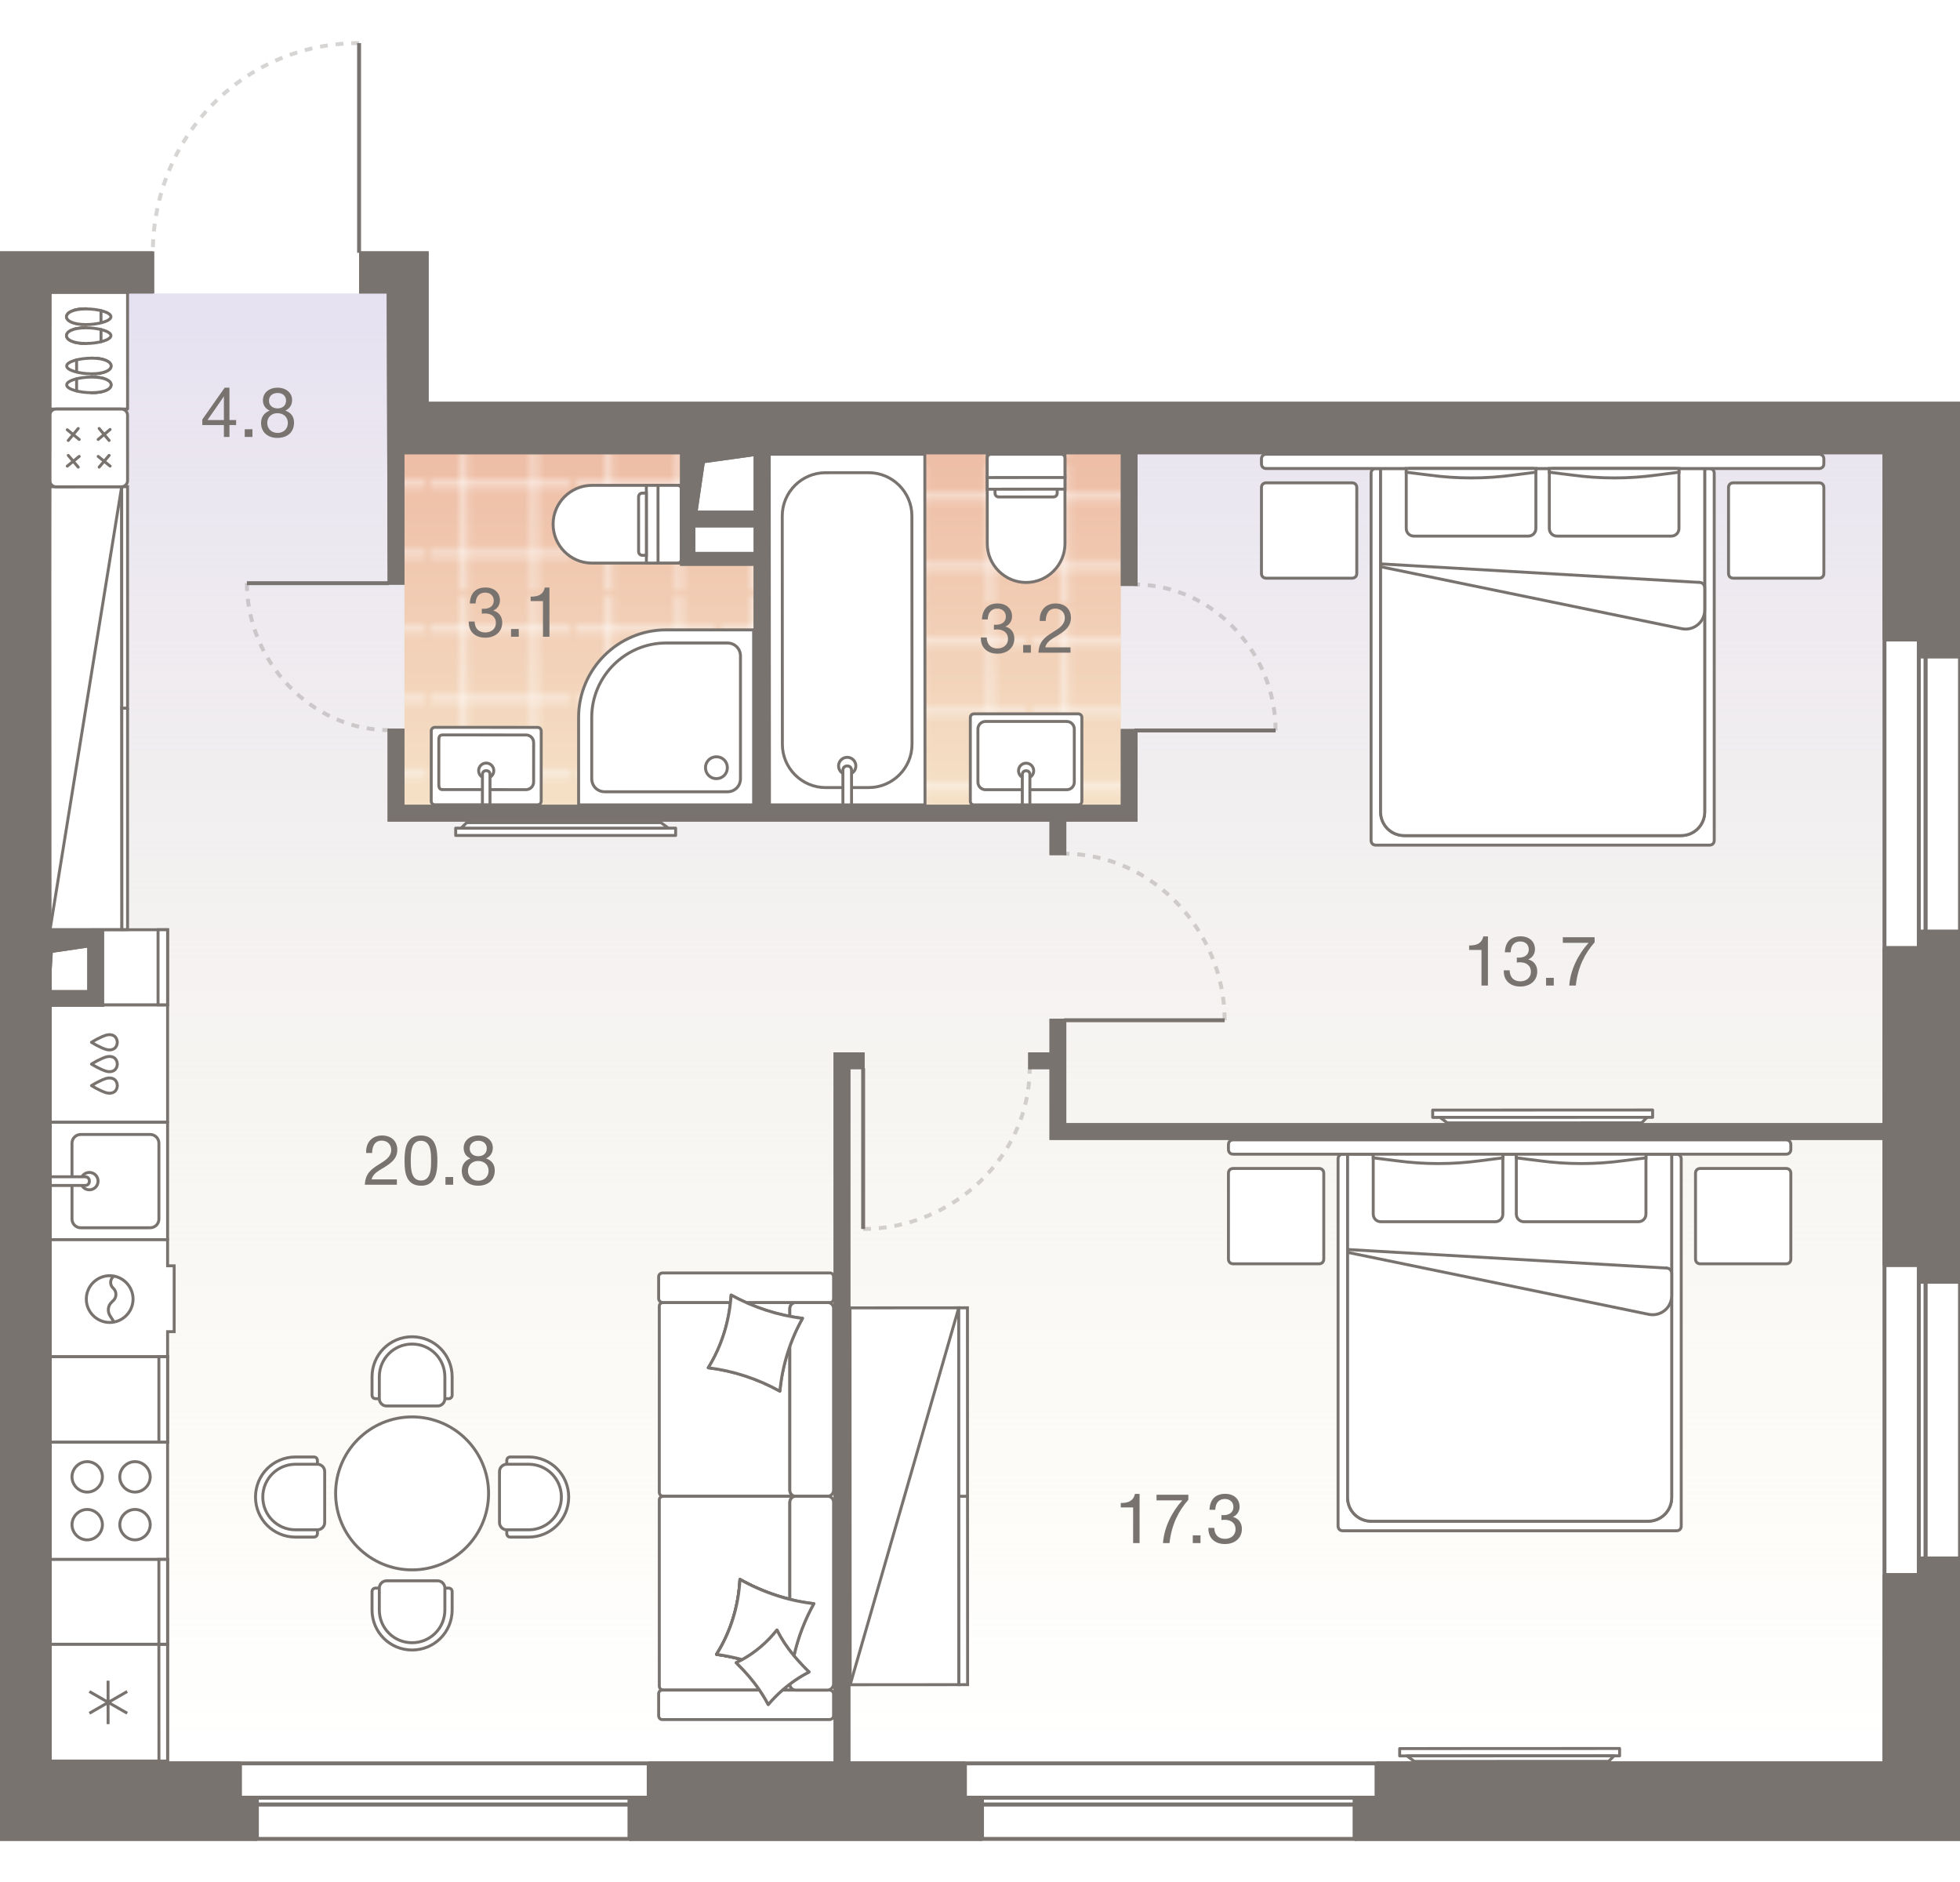 <?xml version="1.0" encoding="UTF-8"?><!-- DO NOT EDIT THIS, THIS FILE IS GENERATED FROM "3_07_11.original.svg" using transform-svgs.js script --><svg id="plan" xmlns="http://www.w3.org/2000/svg" xmlns:xlink="http://www.w3.org/1999/xlink" viewBox="0 0 500 480"><defs><linearGradient id="New_Gradient_Swatch_1" x1="245.445" y1="74.848" x2="245.445" y2="449.242" gradientUnits="userSpaceOnUse"><stop offset="0" stop-color="#e6e1f1"/><stop offset="1" stop-color="#f3efd7" stop-opacity="0"/></linearGradient><linearGradient id="linear-gradient" x1="147.899" y1="114.951" x2="147.899" y2="205.644" gradientUnits="userSpaceOnUse"><stop offset="0" stop-color="#eebda5"/><stop offset="1" stop-color="#f5e1c7"/></linearGradient><pattern id="New_Pattern" x="0" y="0" width="20.195" height="20.195" patternTransform="translate(-24771.055 -24617.883) rotate(-180) scale(1.763)" patternUnits="userSpaceOnUse" viewBox="0 0 20.195 20.195"><g><rect width="20.195" height="20.195" fill="none"/><g><line x1="20.195" y1="5.049" x2="0" y2="5.049" fill="none" stroke="#fff" stroke-width=".5"/><line x1="0" y1="15.146" x2="20.195" y2="15.146" fill="none" stroke="#fff" stroke-width=".5"/><line x1="5.049" y1="0" x2="5.049" y2="20.195" fill="none" stroke="#fff" stroke-width=".5"/><line x1="15.147" y1="20.195" x2="15.147" y2="0" fill="none" stroke="#fff" stroke-width=".5"/></g></g></pattern><linearGradient id="linear-gradient-2" x1="241.042" y1="115.142" x2="241.042" y2="205.983" xlink:href="#linear-gradient"/><pattern id="New_Pattern-2" patternTransform="translate(-24765.753 -24614.677) rotate(-180) scale(1.763)" xlink:href="#New_Pattern"/></defs><g id="Floor"><polygon points="385.777 115.142 385.777 115.363 290.486 115.142 272.3 115.142 267.451 115.142 195.546 115.142 195.546 143.339 173.727 143.339 173.727 115.142 99.602 115.142 99.602 74.848 99.602 74.848 93.314 74.848 10.658 74.848 10.658 143.793 13.158 143.793 13.158 230.092 10.658 230.092 10.658 236.512 26.828 236.512 26.828 257.091 10.658 257.091 10.658 359.734 13.158 359.734 13.158 449.242 50.27 449.242 61.601 449.242 164.403 449.242 212.365 449.242 217.214 449.242 246.562 449.242 350.78 449.242 354.839 449.242 414.505 449.242 480.232 449.242 480.232 449.242 480.232 401.319 480.232 323.397 480.232 291.017 480.232 286.168 480.232 241.399 480.232 163.799 480.232 146.335 480.232 115.142 385.777 115.142" fill="url(#New_Gradient_Swatch_1)"/><g id="Wet_Floor"><polygon points="174.719 114.951 103.165 114.951 103.165 164.278 103.165 205.644 192.634 205.644 192.634 143.184 174.719 143.184 174.719 114.951" fill="url(#linear-gradient)"/><polygon points="174.719 114.951 103.165 114.951 103.165 164.278 103.165 205.644 192.634 205.644 192.634 143.184 174.719 143.184 174.719 114.951" fill="url(#New_Pattern)"/></g><g id="Wet_Floor-2"><polygon points="285.923 115.142 196.161 115.142 196.161 205.983 285.923 205.983 285.923 167.686 285.923 115.363 285.923 115.363 285.923 115.142" fill="url(#linear-gradient-2)"/><polygon points="285.923 115.142 196.161 115.142 196.161 205.983 285.923 205.983 285.923 167.686 285.923 115.363 285.923 115.363 285.923 115.142" fill="url(#New_Pattern-2)"/></g></g><g id="Furniture"><g id="bath"><g id="Bathroom"><g id="Sink"><path id="Vector_27" d="m275.989,183.037l.001,21.282c0,.58-.387.967-.967.967l-12.977.001-13.543.001c-.58,0-.967-.387-.967-.967l-.001-21.282c0-.58.387-.967.967-.967l26.52-.002c.58,0,.967.387.967.967Z" fill="#fff" stroke="#79736f" stroke-width=".75"/><path id="Vector_28" d="m272.12,201.417l-20.716.001c-1.064,0-1.935-.871-1.935-1.935l-.001-13.543c0-1.064.871-1.935,1.935-1.935l20.716-.001c1.064,0,1.935.871,1.935,1.935l.001,13.543c0,1.064-.871,1.935-1.935,1.935Z" fill="#fff" stroke="#79736f" stroke-width=".75"/><circle id="Ellipse_108" cx="261.762" cy="196.581" r="1.935" fill="#fff" stroke="#79736f" stroke-width=".75"/><path id="Vector_29" d="m262.73,205.287h-1.935s-.001-7.739-.001-7.739c0-.58.387-.967.967-.967s.967.387.967.967l.001,7.739Z" fill="#fff" stroke="#79736f" stroke-width=".75"/></g><g id="Bath"><path id="Vector_53" d="m235.974,205.288h-39.688l-.049-89.44h39.688l.049,89.44Z" fill="#fff" stroke="#79736f" stroke-width=".75"/><path id="Vector_54" d="m221.64,200.864l-11.024.006c-6.064.003-11.027-4.955-11.03-11.018l-.032-58.257c-.003-6.064,4.955-11.027,11.018-11.03l11.024-.006c6.064-.003,11.027,4.955,11.03,11.018l.032,58.257c.003,6.064-4.955,11.027-11.018,11.03Z" fill="#fff" stroke="#79736f" stroke-width=".75"/><circle id="Ellipse_109" cx="216.125" cy="195.355" r="2.205" fill="#fff" stroke="#79736f" stroke-width=".75"/><path id="Vector_55" d="m217.232,205.288h-2.205l-.005-8.83c-0-.661.44-1.103,1.102-1.103s1.103.44,1.103,1.102l.005,8.831Z" fill="#fff" stroke="#79736f" stroke-width=".75"/></g><g id="WC"><path id="Vector_23" d="m251.846,121.796l19.827-.011-.003-5.937h-19.827l.003,5.948Z" fill="#fff" stroke="#79736f" stroke-width=".75"/><path id="Vector_24" d="m251.843,116.839l.012,21.809c.003,5.452,4.466,9.911,9.919,9.908,5.452-.003,9.911-4.466,9.908-9.919l-.012-21.809c-0-.595-.397-.981-.992-.981h-17.844c-.595 0-.991.397-.991.991Z" fill="#fff" stroke="#79736f" stroke-width=".75"/><path id="Vector_25" d="m251.848,124.77l19.827-.011-.002-2.974-19.827.011.002,2.974Z" fill="#fff" stroke="#79736f" stroke-width=".75"/><path id="Vector_26" d="m254.823,126.751l13.879-.008c.595-0.0.991-.397.991-.992l-.001-.991-15.861.009.001.991c0.0.595.397.991.992.991Z" fill="#fff" stroke="#79736f" stroke-width=".75"/></g></g><g id="Bathroom-2"><g id="Sink-2"><path id="Vector_27-2" d="m110.014,186.471l-.009,17.815c-0.0.58.386.968.967.968l12.576.007,13.543.007c.58 0.0.968-.386.968-.967l.009-17.815c0-.58-.386-.968-.967-.968l-26.119-.014c-.58-0-.968.386-.968.967Z" fill="#fff" stroke="#79736f" stroke-width=".75"/><path id="Vector_28-2" d="m112.91,201.386l21.282.012c1.064.001,1.935-.87,1.936-1.934l.005-10.076c.001-1.064-.87-1.935-1.934-1.936l-21.282-.012c-1.064-.001-.968.87-.969,1.934l-.005,10.076c-.001,1.064-.098,1.935.967,1.935Z" fill="#fff" stroke="#79736f" stroke-width=".75"/><circle id="Ellipse_108-2" cx="124.035" cy="196.555" r="1.935" fill="#fff" stroke="#79736f" stroke-width=".75"/><path id="Vector_29-2" d="m123.063,205.261l1.935.001.004-7.739c0-.58-.386-.968-.967-.968-.58-0-.968.386-.968.967l-.004,7.739Z" fill="#fff" stroke="#79736f" stroke-width=".75"/></g><g id="WC-2"><path id="Vector_23-2" d="m167.857,123.781l.011,19.827,5.948-.003-.011-19.827-5.948.003Z" fill="#fff" stroke="#79736f" stroke-width=".75"/><path id="Vector_24-2" d="m172.813,123.779l-21.809.012c-5.452.003-9.911,4.466-9.908,9.919.003,5.452,4.466,9.911,9.919,9.908l21.809-.012c.595-0.0.991-.397.991-.992l-.01-17.844c-0-.595-.397-.991-.992-.991Z" fill="#fff" stroke="#79736f" stroke-width=".75"/><path id="Vector_25-2" d="m164.883,123.783l.011,19.827,2.974-.002-.011-19.827-2.974.002Z" fill="#fff" stroke="#79736f" stroke-width=".75"/><path id="Vector_26-2" d="m162.902,126.758l.008,13.879c0.0.595.397.991.992.991l.991-.001-.009-15.861-.991.001c-.595 0-.991.397-.991.992Z" fill="#fff" stroke="#79736f" stroke-width=".75"/></g><g id="Shower"><path id="Vector_61" d="m192.246,205.288h-44.642v-22.321c0-12.276,10.044-22.321,22.321-22.321h22.321v44.642Z" fill="#fff" stroke="#79736f" stroke-width=".75"/><path id="Vector_62" d="m188.898,198.592c0,1.897-1.451,3.348-3.348,3.348h-31.249c-1.897,0-3.348-1.451-3.348-3.348v-15.625c0-10.491,8.594-18.973,18.973-18.973h15.625c1.897,0,3.348,1.451,3.348,3.348v31.249Z" fill="#fff" stroke="#79736f" stroke-width=".75"/><path id="Vector_63" d="m182.76,193.012c-1.562,0-2.79,1.228-2.79,2.79s1.228,2.79,2.79,2.79,2.79-1.228,2.79-2.79-1.228-2.79-2.79-2.79Z" fill="#fff" stroke="#79736f" stroke-width=".75"/></g></g></g><g id="kitchens"><g id="Kitchen"><g id="Dishwasher"><rect x="12.825" y="256.274" width="29.928" height="29.96" transform="translate(55.578 542.509) rotate(180)" fill="#fff" stroke="#79736f" stroke-linecap="round" stroke-linejoin="round" stroke-width=".75"/><path d="m23.34,265.826c.858-.533,1.752-1.006,2.675-1.415.544-.241,1.109-.463,1.701-.51.022-.002.043-.003.065-.004.459-.026.941.067,1.331.318.51.328.781.944.802,1.548h.012c.001.024-.006.048-.006.072s.007.048.006.072h-.012c-.02.604-.29,1.22-.8,1.549-.39.252-.872.345-1.331.319-.022-.001-.043-.003-.065-.004-.592-.046-1.157-.268-1.702-.508-.923-.408-1.818-.881-2.676-1.413.007-.004.015-.008.023-.012-.007-.004-.015-.007-.023-.012Z" fill="none" stroke="#79736f" stroke-linecap="round" stroke-linejoin="round" stroke-width=".75"/><path d="m23.343,271.38c.858-.533,1.752-1.006,2.675-1.415.544-.241,1.109-.463,1.701-.51.022-.002.043-.003.065-.004.459-.026.941.067,1.331.318.51.328.781.944.802,1.548h.012c.001.024-.006.048-.006.072s.007.048.006.072h-.012c-.02.604-.29,1.22-.8,1.549-.39.252-.872.345-1.331.319-.022-.001-.043-.003-.065-.004-.592-.046-1.157-.268-1.702-.508-.923-.408-1.818-.881-2.676-1.413.007-.004.015-.008.023-.012-.007-.004-.015-.007-.023-.012Z" fill="none" stroke="#79736f" stroke-linecap="round" stroke-linejoin="round" stroke-width=".75"/><path d="m23.345,276.869c.858-.533,1.752-1.006,2.675-1.415.544-.241,1.109-.463,1.701-.51.022-.002.043-.003.065-.004.459-.026.941.067,1.331.318.51.328.781.944.802,1.548h.012c.001.024-.006.048-.006.072s.007.048.006.072h-.012c-.02.604-.29,1.22-.8,1.549-.39.252-.872.345-1.331.319-.022-.001-.043-.003-.065-.004-.592-.046-1.157-.268-1.702-.508-.923-.408-1.818-.881-2.676-1.413.007-.004.015-.008.023-.012-.007-.004-.015-.007-.023-.012Z" fill="none" stroke="#79736f" stroke-linecap="round" stroke-linejoin="round" stroke-width=".75"/></g><g id="Oven"><path id="Vector_69" d="m42.753,367.798H12.825v29.933h29.928v-29.933Z" fill="#fff" stroke="#79736f" stroke-linejoin="round" stroke-width=".75"/><path id="Vector_70" d="m22.248,392.746c2.106-0,3.88-1.774,3.879-3.881s-1.774-3.88-3.881-3.879-3.88,1.774-3.879,3.881,1.774,3.88,3.881,3.879Z" fill="#fff" stroke="#79736f" stroke-linejoin="round" stroke-width=".75"/><path id="Vector_71" d="m22.246,380.552c2.106-0,3.88-1.774,3.879-3.881-0-2.106-1.774-3.88-3.881-3.879s-3.88,1.774-3.879,3.881c0,2.106,1.774,3.88,3.881,3.879Z" fill="#fff" stroke="#79736f" stroke-linejoin="round" stroke-width=".75"/><path id="Vector_72" d="m34.442,392.744c2.106-0,3.88-1.774,3.879-3.881-0-2.106-1.774-3.88-3.881-3.879s-3.88,1.774-3.879,3.881,1.774,3.88,3.881,3.879Z" fill="#fff" stroke="#79736f" stroke-linejoin="round" stroke-width=".75"/><path id="Vector_73" d="m34.44,380.55c2.106-0,3.88-1.774,3.879-3.881s-1.774-3.88-3.881-3.879-3.88,1.774-3.879,3.881c0,2.106,1.774,3.88,3.881,3.879Z" fill="#fff" stroke="#79736f" stroke-linejoin="round" stroke-width=".75"/></g><g id="Sink-3"><rect x="12.825" y="286.235" width="29.928" height="29.953" transform="translate(55.578 602.422) rotate(180)" fill="#fff" stroke="#79736f" stroke-linecap="round" stroke-linejoin="round" stroke-width=".75"/><path id="Vector_77" d="m18.366,291.564l.004,19.36c0,1.219.998,2.217,2.217,2.217l17.737-.003c1.219-0,2.217-.998,2.217-2.217l-.004-19.36c-0-1.219-.998-2.217-2.217-2.217l-17.737.003c-1.219 0-2.217.998-2.217,2.217Z" fill="#fff" stroke="#79736f" stroke-linejoin="round" stroke-width=".75"/><circle id="Ellipse_108_3" cx="22.802" cy="301.243" r="2.217" fill="#fff" stroke="#79736f" stroke-linejoin="round" stroke-width=".75"/><path id="Vector_78" d="m12.825,300.136v2.217l8.868-.002c.665-0,1.109-.444,1.108-1.109s-.444-1.109-1.109-1.108l-8.868.002Z" fill="#fff" stroke="#79736f" stroke-linejoin="round" stroke-width=".75"/></g><g id="Fridge"><path id="Vector_68" d="m42.753,419.351H12.825v29.8h29.928v-29.8Z" fill="#fff" stroke="#79736f" stroke-linejoin="round" stroke-width=".75"/><polygon id="Rectangle_523" points="40.531 419.351 42.753 419.351 42.753 449.151 40.55 449.151 40.531 419.351" fill="#fff" stroke="#79736f" stroke-linejoin="round" stroke-width=".75"/><path id="Vector_75" d="m22.807,436.964l9.64-5.549m-9.644.006l9.647,5.537m-4.876,2.775l-.007-11.086" fill="none" stroke="#79736f" stroke-linejoin="round" stroke-width=".75"/></g><g id="Wash"><polygon points="42.753 346.032 42.753 346.032 12.825 346.032 12.825 316.188 42.753 316.188 42.753 316.188 42.753 322.843 44.432 322.843 44.432 339.638 42.753 339.638 42.753 346.032 42.753 346.032" fill="#fff" stroke="#79736f" stroke-linecap="round" stroke-miterlimit="10" stroke-width=".75"/><path d="m29.275,325.366c-1.193.596-1.392,2.186-.498,3.08l.199.199c.795.795.794,2.186-.001,2.981l-.497.497c-.994.894-1.094,2.384-.399,3.478l1.092,1.69m-7.152-5.965c.001-3.279,2.685-5.961,5.964-5.96s5.961,2.685,5.96,5.964c-.001,3.279-2.685,5.961-5.964,5.96-3.279-.001-5.961-2.685-5.96-5.964Z" fill="#fff"/><path d="m29.275,325.366c-1.193.596-1.392,2.186-.498,3.08l.199.199c.795.795.794,2.186-.001,2.981l-.497.497c-.994.894-1.094,2.384-.399,3.478l1.092,1.69m-7.152-5.965c.001-3.279,2.685-5.961,5.964-5.96s5.961,2.685,5.96,5.964c-.001,3.279-2.685,5.961-5.964,5.96-3.279-.001-5.961-2.685-5.96-5.964Z" fill="#fff" stroke="#79736f" stroke-width=".75"/></g><g><path id="Vector_68-2" d="m42.753,346.032H12.825v21.766h29.928v-21.766Z" fill="#fff" stroke="#79736f" stroke-width=".75"/><rect id="Rectangle_523-2" x="40.533" y="346.032" width="2.22" height="21.766" fill="#fff" stroke="#79736f" stroke-width=".75"/></g><g><path id="Vector_68-3" d="m42.753,237.125H12.825v19.149h29.928v-19.149Z" fill="#fff" stroke="#79736f" stroke-width=".75"/><rect id="Rectangle_523-3" x="40.319" y="237.125" width="2.434" height="19.149" fill="#fff" stroke="#79736f" stroke-width=".75"/></g><g><path id="Vector_68-4" d="m42.753,397.731H12.825v21.62h29.928v-21.62Z" fill="#fff" stroke="#79736f" stroke-width=".75"/><rect id="Rectangle_523-4" x="40.533" y="397.731" width="2.22" height="21.62" fill="#fff" stroke="#79736f" stroke-width=".75"/></g></g></g><g id="sofa"><g id="Wardrobe"><path id="Vector_45" d="m244.577,333.554l.043,96.116-27.734.019-.043-96.116,27.734-.019Z" fill="#fff" stroke="#79736f" stroke-width=".75"/><path id="Vector_46" d="m246.817,381.61l.021,48.058-2.219.002-.021-48.058,2.219-.002Z" fill="#fff" stroke="#79736f" stroke-width=".75"/><path id="Vector_47" d="m246.796,333.552l.021,48.058-2.219.002-.021-48.058,2.219-.002Z" fill="#fff" stroke="#79736f" stroke-width=".75"/><path id="Vector_48" d="m216.886,429.689l27.691-96.135" fill="none" stroke="#79736f" stroke-width=".75"/></g><g id="Wardrobe-2"><path id="Vector_45-2" d="m31.04,124.129l.055,112.953-18.325.015-.055-112.953,18.325-.015Z" fill="#fff" stroke="#79736f" stroke-width=".75"/><path id="Vector_46-2" d="m32.542,180.604v56.477l-1.447.001-.027-56.477,1.475-.001Z" fill="#fff" stroke="#79736f" stroke-width=".75"/><polygon points="32.542 124.128 31.04 124.129 31.068 180.606 32.542 180.604 32.542 124.128" fill="#fff" stroke="#79736f" stroke-width=".75"/><path id="Vector_48-2" d="m12.77,237.097l18.27-112.968" fill="none" stroke="#79736f" stroke-width=".75"/></g><g id="Table"><g id="Seat"><path id="Rectangle_518" d="m129.279,372.525c0-.557.372-.929.929-.929h4.645c5.667,0,10.219,4.552,10.219,10.219h0c0,5.667-4.552,10.219-10.219,10.219h-4.645c-.557,0-.929-.372-.929-.929v-18.579Z" fill="#fff" stroke="#79736f" stroke-linecap="round" stroke-linejoin="round" stroke-width=".75"/><path id="Rectangle_517" d="m127.421,375.312c0-1.022.836-1.858,1.858-1.858h5.574c4.645,0,8.361,3.716,8.361,8.361h0c0,4.645-3.716,8.361-8.361,8.361h-5.574c-1.022,0-1.858-.836-1.858-1.858v-13.005Z" fill="#fff" stroke="#79736f" stroke-linecap="round" stroke-linejoin="round" stroke-width=".75"/></g><g id="Seat_2"><path id="Rectangle_518_2" d="m95.837,356.733c-.557,0-.929-.372-.929-.929v-4.645c0-5.667,4.552-10.219,10.219-10.219h0c5.667,0,10.219,4.552,10.219,10.219v4.645c0,.557-.372.929-.929.929h-18.579Z" fill="#fff" stroke="#79736f" stroke-linecap="round" stroke-linejoin="round" stroke-width=".75"/><path id="Rectangle_517_2" d="m98.623,358.591c-1.022,0-1.858-.836-1.858-1.858v-5.574c0-4.645,3.716-8.361,8.361-8.361h0c4.645,0,8.361,3.716,8.361,8.361v5.574c0,1.022-.836,1.858-1.858,1.858h-13.005Z" fill="#fff" stroke="#79736f" stroke-linecap="round" stroke-linejoin="round" stroke-width=".75"/></g><g id="Seat_3"><path id="Rectangle_518_3" d="m80.973,391.104c0,.557-.372.929-.929.929h-4.645c-5.667,0-10.219-4.552-10.219-10.219h0c0-5.667,4.552-10.219,10.219-10.219h4.645c.557,0,.929.372.929.929v18.579Z" fill="#fff" stroke="#79736f" stroke-linecap="round" stroke-linejoin="round" stroke-width=".75"/><path id="Rectangle_517_3" d="m82.831,388.317c0,1.022-.836,1.858-1.858,1.858h-5.574c-4.645,0-8.361-3.716-8.361-8.361h0c0-4.645,3.716-8.361,8.361-8.361h5.574c1.022,0,1.858.836,1.858,1.858v13.005Z" fill="#fff" stroke="#79736f" stroke-linecap="round" stroke-linejoin="round" stroke-width=".75"/></g><g id="Seat_4"><path id="Rectangle_518_4" d="m95.837,405.039c-.557,0-.929.372-.929.929v4.645c0,5.667,4.552,10.219,10.219,10.219h0c5.667,0,10.219-4.552,10.219-10.219v-4.645c0-.557-.372-.929-.929-.929h-18.579Z" fill="#fff" stroke="#79736f" stroke-linecap="round" stroke-linejoin="round" stroke-width=".75"/><path id="Rectangle_517_4" d="m98.623,403.181c-1.022,0-1.858.836-1.858,1.858v5.574c0,4.645,3.716,8.361,8.361,8.361h0c4.645,0,8.361-3.716,8.361-8.361v-5.574c0-1.022-.836-1.858-1.858-1.858h-13.005Z" fill="#fff" stroke="#79736f" stroke-linecap="round" stroke-linejoin="round" stroke-width=".75"/></g><path id="Vector_34" d="m105.126,400.394c10.776,0,19.508-8.732,19.508-19.508s-8.732-19.508-19.508-19.508-19.508,8.732-19.508,19.508,8.732,19.508,19.508,19.508Z" fill="#fff" stroke="#79736f" stroke-linecap="round" stroke-linejoin="round" stroke-width=".75"/></g><g id="TV"><g id="TV-2"><path id="Vector_30" d="m421.588,283.1l.001,1.87-56.106.022-.001-1.87,56.106-.022Z" fill="#fff" stroke="#79736f" stroke-linecap="round" stroke-linejoin="round" stroke-width=".75"/><path id="Vector_31" d="m418.784,286.374l1.402-1.403-52.833.021,1.871,1.402,49.56-.019Z" fill="#fff" stroke="#79736f" stroke-linecap="round" stroke-linejoin="round" stroke-width=".75"/></g></g><g id="TV-3"><g id="TV-4"><path id="Vector_30-2" d="m413.166,445.949l.001,1.87-56.106.022-.001-1.87,56.106-.022Z" fill="#fff" stroke="#79736f" stroke-linecap="round" stroke-linejoin="round" stroke-width=".75"/><path id="Vector_31-2" d="m410.362,449.223l1.402-1.403-52.833.021,1.871,1.402,49.56-.019Z" fill="#fff" stroke="#79736f" stroke-linecap="round" stroke-linejoin="round" stroke-width=".75"/></g></g><g id="TV-5"><g id="TV-6"><path id="Vector_30-3" d="m116.248,213.081v-1.87s56.106,0,56.106,0v1.87s-56.106,0-56.106,0Z" fill="#fff" stroke="#79736f" stroke-linecap="round" stroke-linejoin="round" stroke-width=".75"/><path id="Vector_31-3" d="m119.053,209.808l-1.403,1.403h52.833s-1.87-1.403-1.87-1.403h-49.56Z" fill="#fff" stroke="#79736f" stroke-linecap="round" stroke-linejoin="round" stroke-width=".75"/></g></g><g id="Shoerack"><path d="m12.715,104.328v-29.758h19.827v29.758H12.715" fill="#fff" stroke="#79736f" stroke-linecap="round" stroke-linejoin="round" stroke-width=".75"/><g><g><g><path d="m26.893,93.341c-0-.633-.195-1.217-.585-1.655-.584-.146-1.266-.243-2.045-.291-.535.39-.924,1.12-.924,1.948s.39,1.558.926,1.947c.779-.049,1.46-.147,2.045-.293.389-.438.584-1.023.584-1.655Z" fill="#fff" stroke="#79736f" stroke-linecap="round" stroke-linejoin="round" stroke-width=".75"/><path d="m22.853,94.219c-1.168.001-2.094-.389-2.094-.875s.925-.877,2.093-.877" fill="#fff" stroke="#79736f" stroke-linecap="round" stroke-linejoin="round" stroke-width=".75"/><path d="m28.305,93.341c-0-1.12-1.802-1.995-4.966-1.994h-.049c-.341.536-.584,1.217-.583,1.996 0.0.779.244,1.46.585,1.996h.049c3.164-.001,4.965-.927,4.965-1.998Z" fill="#fff" stroke="#79736f" stroke-linecap="round" stroke-linejoin="round" stroke-width=".75"/><path d="m23.389,95.339c-3.116.001-6.378-.874-6.378-1.994-0-1.12,3.261-1.997,6.377-1.999,3.116-.001,4.966.874,4.966,1.994 0,1.12-1.849,1.997-4.965,1.998Z" fill="#fff" stroke="#79736f" stroke-linecap="round" stroke-linejoin="round" stroke-width=".75"/><line x1="19.541" y1="91.787" x2="19.543" y2="94.854" fill="#fff" stroke="#79736f" stroke-linecap="round" stroke-linejoin="round" stroke-width=".75"/></g><g><path d="m26.895,98.161c-0-.633-.195-1.217-.585-1.655-.584-.146-1.266-.243-2.045-.291-.535.39-.924,1.12-.924,1.948s.39,1.558.926,1.947c.779-.049,1.46-.147,2.045-.293.389-.438.584-1.023.584-1.655Z" fill="#fff" stroke="#79736f" stroke-linecap="round" stroke-linejoin="round" stroke-width=".75"/><path d="m22.855,99.039c-1.168.001-2.094-.389-2.094-.875s.925-.877,2.093-.877" fill="#fff" stroke="#79736f" stroke-linecap="round" stroke-linejoin="round" stroke-width=".75"/><path d="m28.307,98.16c-0-1.12-1.802-1.995-4.966-1.994h-.049c-.341.536-.584,1.217-.583,1.996s.244,1.46.585,1.996h.049c3.164-.001,4.965-.878,4.965-1.998Z" fill="#fff" stroke="#79736f" stroke-linecap="round" stroke-linejoin="round" stroke-width=".75"/><path d="m23.391,100.159c-3.116.001-6.378-.874-6.378-1.994-0-1.12,3.261-1.997,6.377-1.999,3.116-.001,4.966.874,4.966,1.994 0,1.12-1.849,1.997-4.965,1.998Z" fill="#fff" stroke="#79736f" stroke-linecap="round" stroke-linejoin="round" stroke-width=".75"/><line x1="19.543" y1="96.606" x2="19.545" y2="99.722" fill="#fff" stroke="#79736f" stroke-linecap="round" stroke-linejoin="round" stroke-width=".75"/></g></g><g><g><path d="m18.419,85.604c0.0.633.195,1.217.585,1.655.584.146,1.266.243,2.045.291.535-.39.924-1.12.924-1.948-0-.828-.39-1.558-.926-1.947-.779.049-1.46.147-2.045.293-.389.39-.584.974-.584,1.655Z" fill="#fff" stroke="#79736f" stroke-linecap="round" stroke-linejoin="round" stroke-width=".75"/><path d="m22.46,84.726c1.168-.001,2.094.389,2.094.875s-.925.877-2.093.877" fill="#fff" stroke="#79736f" stroke-linecap="round" stroke-linejoin="round" stroke-width=".75"/><path d="m17.007,85.605c0,1.12,1.802,1.995,4.966,1.994h.049c.341-.536.584-1.217.583-1.996-0-.779-.244-1.46-.585-1.996h-.049c-3.164.001-4.965.878-4.965,1.998Z" fill="#fff" stroke="#79736f" stroke-linecap="round" stroke-linejoin="round" stroke-width=".75"/><path d="m21.924,83.607c3.116-.001,6.378.874,6.378,1.994s-3.261,1.997-6.377,1.999c-3.116.001-4.966-.874-4.966-1.994-0-1.12,1.849-1.997,4.965-1.998Z" fill="#fff" stroke="#79736f" stroke-linecap="round" stroke-linejoin="round" stroke-width=".75"/><line x1="25.771" y1="87.159" x2="25.77" y2="84.043" fill="#fff" stroke="#79736f" stroke-linecap="round" stroke-linejoin="round" stroke-width=".75"/></g><g><path d="m18.417,80.736c0.0.633.195,1.217.585,1.655.584.146,1.266.243,2.045.291.535-.39.924-1.12.924-1.948s-.39-1.558-.926-1.947c-.779.049-1.46.147-2.045.293-.389.438-.584,1.023-.584,1.655Z" fill="#fff" stroke="#79736f" stroke-linecap="round" stroke-linejoin="round" stroke-width=".75"/><path d="m22.458,79.858c1.168-.001,2.094.389,2.094.875s-.925.877-2.093.877" fill="#fff" stroke="#79736f" stroke-linecap="round" stroke-linejoin="round" stroke-width=".75"/><path d="m17.006,80.736c0,1.12,1.802,1.995,4.966,1.994h.049c.341-.536.584-1.217.583-1.996-0-.779-.244-1.46-.585-1.996h-.049c-3.164.05-4.965.927-4.965,1.998Z" fill="#fff" stroke="#79736f" stroke-linecap="round" stroke-linejoin="round" stroke-width=".75"/><path d="m21.922,78.787c3.116-.001,6.378.874,6.378,1.994 0,1.12-3.261,1.997-6.377,1.999-3.116.001-4.966-.874-4.966-1.994.048-1.12,1.849-1.997,4.965-1.998Z" fill="#fff" stroke="#79736f" stroke-linecap="round" stroke-linejoin="round" stroke-width=".75"/><line x1="25.769" y1="82.291" x2="25.768" y2="79.224" fill="#fff" stroke="#79736f" stroke-linecap="round" stroke-linejoin="round" stroke-width=".75"/></g></g></g></g><g id="Ottoman"><g><path d="m12.715,122.574c0.0.89.7,1.589,1.589,1.588l16.65-.007c.89-0,1.589-.7,1.588-1.589l-.007-16.65c-0-.89-.7-1.589-1.589-1.588H14.296c-.89 0-1.582.706-1.581,1.596v16.65Z" fill="#fff" stroke="#79736f" stroke-linecap="round" stroke-linejoin="round" stroke-width=".75"/><g id="Pouf_3"><g><g><line x1="28.089" y1="109.54" x2="25.039" y2="112.084" fill="#fff" stroke="#79736f" stroke-linecap="round" stroke-linejoin="round" stroke-width=".75"/><line x1="27.836" y1="112.337" x2="25.293" y2="109.287" fill="#fff" stroke="#79736f" stroke-linecap="round" stroke-linejoin="round" stroke-width=".75"/></g><g><line x1="19.954" y1="109.289" x2="17.414" y2="112.341" fill="#fff" stroke="#79736f" stroke-linecap="round" stroke-linejoin="round" stroke-width=".75"/><line x1="20.21" y1="112.085" x2="17.158" y2="109.608" fill="#fff" stroke="#79736f" stroke-linecap="round" stroke-linejoin="round" stroke-width=".75"/></g><g><line x1="28.093" y1="118.882" x2="25.041" y2="116.405" fill="#fff" stroke="#79736f" stroke-linecap="round" stroke-linejoin="round" stroke-width=".75"/><line x1="27.837" y1="116.15" x2="25.296" y2="119.137" fill="#fff" stroke="#79736f" stroke-linecap="round" stroke-linejoin="round" stroke-width=".75"/></g><g><line x1="19.958" y1="119.139" x2="17.415" y2="116.154" fill="#fff" stroke="#79736f" stroke-linecap="round" stroke-linejoin="round" stroke-width=".75"/><line x1="20.211" y1="116.407" x2="17.162" y2="118.886" fill="#fff" stroke="#79736f" stroke-linecap="round" stroke-linejoin="round" stroke-width=".75"/></g></g></g></g></g><g id="sofa-2"><g><path d="m201.488,333.758v1.967h0c-3.808-.722-7.55-1.912-11.142-3.521h12.687c-.837-.001-1.544.697-1.544,1.554Z" fill="#fff" stroke="#79736f" stroke-linecap="round" stroke-linejoin="round" stroke-width=".75"/><path d="m168.19,333.113c.001-.562.498-.909,1.047-.909h17.098c-.664,6.012-2.587,11.721-5.657,16.642,6.296.756,12.596,2.812,18.27,5.966.379-3.94,1.234-7.806,2.54-11.473h0v36.733c-.001.857.654,1.547,1.491,1.548h-33.796c-.549-.001-.994-.453-.994-1.015v-47.492Z" fill="#fff" stroke="#79736f" stroke-linecap="round" stroke-linejoin="round" stroke-width=".75"/></g><g><path d="m201.488,429.523c.014.844.664,1.53,1.491,1.531h-3.386c.609-.535,1.255-1.046,1.895-1.531Z" fill="#fff" stroke="#79736f" stroke-linecap="round" stroke-linejoin="round" stroke-width=".75"/><path d="m168.19,382.536c.001-.562.498-.916,1.047-.916h33.742c-.837-.001-1.49.704-1.491,1.561v24.723c-4.437-1.104-8.747-2.837-12.721-5.076-.356,6.823-2.389,13.461-5.979,19.118,1.921.247,4.64.797,6.564,1.337l-1.548.784c2.371,2.302,4.343,4.615,5.963,6.987h-24.584c-.549-.001-.995-.464-.994-1.026v-47.492Z" fill="#fff" stroke="#79736f" stroke-linecap="round" stroke-linejoin="round" stroke-width=".75"/></g><path d="m168.923,438.572h42.691c.531.001,1.032-.417,1.032-.96v-5.565c.001-.543-.493-.991-1.024-.991h-12.027c-1.275,1.12-2.484,2.345-3.619,3.676-.647-1.245-1.389-2.468-2.214-3.676h-24.83c-.531-0-.908.4-.908.943v5.565c-.001.543.369,1.008.9,1.008Z" fill="#fff" stroke="#79736f" stroke-linecap="round" stroke-linejoin="round" stroke-width=".75"/><path d="m202.527,422.293c-1.823-2.197-3.24-4.35-4.325-6.559-2.488,3.138-5.562,5.747-8.851,7.549-1.923-.54-4.642-1.09-6.564-1.337,3.59-5.657,5.623-12.295,5.979-19.118,5.774,3.253,12.261,5.438,18.807,6.179h.041c-2.283,4.064-4.056,8.68-5.071,13.286l-.017.001Z" fill="#fff" stroke="#79736f" stroke-linecap="round" stroke-linejoin="round" stroke-width=".75"/><path d="m202.527,422.293c-1.823-2.197-3.24-4.35-4.325-6.559-2.488,3.138-5.562,5.747-8.851,7.549-1.923-.54-4.642-1.09-6.564-1.337,3.59-5.657,5.623-12.295,5.979-19.118,5.774,3.253,12.261,5.438,18.807,6.179h.041c-2.283,4.064-4.056,8.68-5.071,13.286l-.017.001Z" fill="#fff" stroke="#79736f" stroke-linecap="round" stroke-linejoin="round" stroke-width=".75"/><path d="m211.141,381.62h-8.162c-.837-.001-1.492-.691-1.491-1.548v-36.733c.888-2.518,1.949-4.817,3.241-7.101-1.074-.128-2.17-.31-3.241-.513v-1.967c.001-.857.708-1.555,1.545-1.554h8.108c.837.001,1.506.662,1.505,1.518v46.314c-.001.857-.668,1.584-1.505,1.583Z" fill="#fff" stroke="#79736f" stroke-linecap="round" stroke-linejoin="round" stroke-width=".75"/><path d="m206.386,426.433c-1.929-1.873-3.551-3.674-4.911-5.46v-.007c.336.441.683.883,1.052,1.327l.017-.001c1.014-4.606,2.788-9.221,5.071-13.286h-.041c-2.041-.231-4.077-.602-6.086-1.102v-24.723c.001-.857.655-1.562,1.491-1.561h8.162c.837.001,1.506.669,1.505,1.525v46.314c-.001.857-.721,1.596-1.558,1.595h-8.108c-.828-.001-1.478-.688-1.491-1.531,1.554-1.179,3.174-2.211,4.898-3.09Z" fill="#fff" stroke="#79736f" stroke-linecap="round" stroke-linejoin="round" stroke-width=".75"/><path d="m202.527,422.293c-1.823-2.197-3.24-4.35-4.325-6.559-2.488,3.138-5.562,5.747-8.851,7.549-1.923-.54-4.642-1.09-6.564-1.337,3.59-5.657,5.623-12.295,5.979-19.118,5.774,3.253,12.261,5.438,18.807,6.179h.041c-2.283,4.064-4.056,8.68-5.071,13.286l-.017.001Z" fill="#fff" stroke="#79736f" stroke-linecap="round" stroke-linejoin="round" stroke-width=".75"/><path d="m168.023,325.623c.001-.543.492-.961,1.024-.96h42.691c.531.001.91.465.909,1.008v5.565c-.001.544-.386.969-.917.968h-21.383c-1.286-.578-2.596-1.213-3.831-1.896-.041.631-.101,1.271-.17,1.896h-17.308c-.531-.001-1.016-.472-1.015-1.016v-5.565Z" fill="#fff" stroke="#79736f" stroke-linecap="round" stroke-linejoin="round" stroke-width=".75"/><path d="m186.515,330.308c5.662,3.133,11.939,5.179,18.213,5.928-3.155,5.576-5.147,11.979-5.78,18.576-5.675-3.154-11.975-5.209-18.27-5.966,3.393-5.438,5.4-11.829,5.837-18.539Z" fill="#fff" stroke="#79736f" stroke-linecap="round" stroke-linejoin="round" stroke-width=".75"/><path d="m187.804,424.067l1.548-.784c3.289-1.802,6.364-4.411,8.851-7.549,1.085,2.209,2.501,4.362,4.325,6.559-.368-.444-.716-.886-1.052-1.327v.007c1.359,1.786,2.981,3.587,4.911,5.46-1.724.879-3.344,1.911-4.898,3.09-.64.486-1.285.996-1.895,1.531h.001c-1.275,1.12-2.484,2.345-3.619,3.676-.647-1.245-1.389-2.468-2.214-3.676h.006c-1.62-2.373-3.593-4.686-5.963-6.987Z" fill="#fff" stroke="#79736f" stroke-linecap="round" stroke-linejoin="round" stroke-width=".75"/></g><g id="Bed"><g id="Vector_64"><path d="m349.765,120.714v93.619c0,.73.486,1.216,1.216,1.216h85.108c.73,0,1.216-.486,1.216-1.216v-93.619c0-.73-.486-1.216-1.216-1.216h-85.108c-.73,0-1.216.486-1.216,1.216Z" fill="#fff" stroke="#79736f" stroke-width=".75"/></g><g id="Vector_65"><path d="m352.197,119.498v87.539c0,3.404,2.675,6.079,6.079,6.079h70.518c3.404,0,6.079-2.675,6.079-6.079v-87.539s-82.676,0-82.676,0Z" fill="#fff" stroke="#79736f" stroke-width=".75"/><path d="m352.197,119.498v87.539c0,3.404,2.675,6.079,6.079,6.079h70.518c3.404,0,6.079-2.675,6.079-6.079v-87.539s-82.676,0-82.676,0Z" fill="#fff" stroke="#79736f" stroke-width=".75"/></g><g id="Rectangle_300"><path d="m440.952,146.246v-21.885c0-.73.486-1.216,1.216-1.216h21.885c.73,0,1.216.486,1.216,1.216v21.885c0,.73-.486,1.216-1.216,1.216h-21.885c-.73,0-1.216-.486-1.216-1.216Z" fill="#fff" stroke="#79736f" stroke-width=".75"/></g><g id="Rectangle_301"><path d="m321.801,146.246v-21.885c0-.73.486-1.216,1.216-1.216h21.885c.73,0,1.216.486,1.216,1.216v21.885c0,.73-.486,1.216-1.216,1.216h-21.885c-.73,0-1.216-.486-1.216-1.216Z" fill="#fff" stroke="#79736f" stroke-width=".75"/></g><path id="Vector_317" d="m433.779,148.556l-81.582-4.742v.73s76.84,15.806,76.84,15.806c3.04.608,5.836-1.702,5.836-4.742v-5.593c0-.851-.486-1.337-1.094-1.459Z" fill="#fff" stroke="#79736f" stroke-width=".75"/><path id="Rectangle_302" d="m321.801,118.282v-1.216c0-.73.486-1.216,1.216-1.216h141.036c.73,0,1.216.486,1.216,1.216v1.216c0,.73-.486,1.216-1.216,1.216h-141.036c-.73,0-1.216-.486-1.216-1.216Z" fill="#fff" stroke="#79736f" stroke-width=".75"/><g><g id="Rectangle_307"><path d="m395.237,134.784v-14.59c0-.365.365-.695.73-.695h31.611c.365,0,.73.331.73.695v14.59c0,1.094-.851,1.945-1.945,1.945h-29.18c-1.094,0-1.945-.851-1.945-1.945Z" fill="#fff" stroke="#79736f" stroke-width=".75"/></g><path id="Rectangle_308" d="m428.308,120.437l-5.714.73c-7.173.973-14.347.973-21.52,0l-5.836-.73v-.939s33.071,0,33.071,0v.939Z" fill="#fff" stroke="#79736f" stroke-width=".75"/></g><g><g id="Rectangle_307-2"><path d="m358.736,134.784v-14.59c0-.365.365-.695.73-.695h31.611c.365,0,.73.331.73.695v14.59c0,1.094-.851,1.945-1.945,1.945h-29.18c-1.094,0-1.945-.851-1.945-1.945Z" fill="#fff" stroke="#79736f" stroke-width=".75"/></g><path id="Rectangle_308-2" d="m391.807,120.437l-5.714.73c-7.173.973-14.347.973-21.52,0l-5.836-.73v-.939s33.071,0,33.071,0v.939Z" fill="#fff" stroke="#79736f" stroke-width=".75"/></g></g><g id="Bed-2"><g id="Vector_64-2"><path d="m341.344,295.585v93.619c0,.73.486,1.216,1.216,1.216h85.108c.73,0,1.216-.486,1.216-1.216v-93.619c0-.73-.486-1.216-1.216-1.216h-85.108c-.73,0-1.216.486-1.216,1.216Z" fill="#fff" stroke="#79736f" stroke-width=".75"/></g><g id="Vector_65-2"><path d="m343.776,294.369v87.539c0,3.404,2.675,6.079,6.079,6.079h70.518c3.404,0,6.079-2.675,6.079-6.079v-87.539s-82.676,0-82.676,0Z" fill="#fff" stroke="#79736f" stroke-width=".75"/><path d="m343.776,294.369v87.539c0,3.404,2.675,6.079,6.079,6.079h70.518c3.404,0,6.079-2.675,6.079-6.079v-87.539s-82.676,0-82.676,0Z" fill="#fff" stroke="#79736f" stroke-width=".75"/></g><g id="Rectangle_300-2"><path d="m432.531,321.117v-21.885c0-.73.486-1.216,1.216-1.216h21.885c.73,0,1.216.486,1.216,1.216v21.885c0,.73-.486,1.216-1.216,1.216h-21.885c-.73,0-1.216-.486-1.216-1.216Z" fill="#fff" stroke="#79736f" stroke-width=".75"/></g><g id="Rectangle_301-2"><path d="m313.38,321.117v-21.885c0-.73.486-1.216,1.216-1.216h21.885c.73,0,1.216.486,1.216,1.216v21.885c0,.73-.486,1.216-1.216,1.216h-21.885c-.73,0-1.216-.486-1.216-1.216Z" fill="#fff" stroke="#79736f" stroke-width=".75"/></g><path id="Vector_317-2" d="m425.358,323.427l-81.582-4.742v.73s76.84,15.806,76.84,15.806c3.04.608,5.836-1.702,5.836-4.742v-5.593c0-.851-.486-1.337-1.094-1.459Z" fill="#fff" stroke="#79736f" stroke-width=".75"/><path id="Rectangle_302-2" d="m313.38,293.153v-1.216c0-.73.486-1.216,1.216-1.216h141.036c.73,0,1.216.486,1.216,1.216v1.216c0,.73-.486,1.216-1.216,1.216h-141.036c-.73,0-1.216-.486-1.216-1.216Z" fill="#fff" stroke="#79736f" stroke-width=".75"/><g><g id="Rectangle_307-3"><path d="m386.816,309.654v-14.59c0-.365.365-.695.73-.695h31.611c.365,0,.73.331.73.695v14.59c0,1.094-.851,1.945-1.945,1.945h-29.18c-1.094,0-1.945-.851-1.945-1.945Z" fill="#fff" stroke="#79736f" stroke-width=".75"/></g><path id="Rectangle_308-3" d="m419.886,295.308l-5.714.73c-7.173.973-14.347.973-21.52,0l-5.836-.73v-.939s33.071,0,33.071,0v.939Z" fill="#fff" stroke="#79736f" stroke-width=".75"/></g><g><g id="Rectangle_307-4"><path d="m350.315,309.654v-14.59c0-.365.365-.695.73-.695h31.611c.365,0,.73.331.73.695v14.59c0,1.094-.851,1.945-1.945,1.945h-29.18c-1.094,0-1.945-.851-1.945-1.945Z" fill="#fff" stroke="#79736f" stroke-width=".75"/></g><path id="Rectangle_308-4" d="m383.386,295.308l-5.714.73c-7.173.973-14.347.973-21.52,0l-5.836-.73v-.939s33.071,0,33.071,0v.939Z" fill="#fff" stroke="#79736f" stroke-width=".75"/></g></g></g></g><g id="Windows"><g id="Window-2"><rect x="489.491" y="167.448" width="1.752" height="70.143" fill="#fff" stroke="#79736f"/><rect x="480.732" y="163.099" width="8.758" height="78.682" fill="#fff" stroke="#79736f"/><rect x="491.242" y="167.448" width="8.758" height="70.143" fill="#fff" stroke="#79736f"/></g><g id="Window-3"><rect x="489.491" y="326.912" width="1.752" height="70.565" fill="#fff" stroke="#79736f"/><rect x="480.732" y="322.66" width="8.758" height="79.041" fill="#fff" stroke="#79736f"/><rect x="491.242" y="326.912" width="8.758" height="70.565" fill="#fff" stroke="#79736f"/></g><g id="Window-4"><rect x="250.51" y="458.502" width="95.046" height="1.752" fill="#fff" stroke="#79736f"/><rect x="246.151" y="449.743" width="105.011" height="8.758" fill="#fff" stroke="#79736f"/><rect x="250.51" y="460.253" width="95.046" height="8.758" fill="#fff" stroke="#79736f"/></g><g id="Window-5"><rect x="65.532" y="458.502" width="95.047" height="1.752" fill="#fff" stroke="#79736f"/><rect x="61.218" y="449.743" width="104.27" height="8.758" fill="#fff" stroke="#79736f"/><rect x="65.532" y="460.253" width="95.047" height="8.758" fill="#fff" stroke="#79736f"/></g></g><g id="Doors"><g id="LINE"><line x1="99.263" y1="148.739" x2="62.983" y2="148.739" fill="none" stroke="#79736f" stroke-miterlimit="10"/></g><path d="m62.983,148.739c0,19.877,16.404,37.49,36.281,37.49" fill="none" isolation="isolate" opacity=".3" stroke="#79736f" stroke-dasharray="0 0 2 2"/><g id="LINE-2"><line x1="271.426" y1="260.212" x2="312.415" y2="260.212" fill="none" stroke="#79736f" stroke-miterlimit="10"/></g><path d="m312.415,260.212c0-22.637-18.351-42.489-40.989-42.489" fill="none" isolation="isolate" opacity=".3" stroke="#79736f" stroke-dasharray="0 0 2 2"/><g id="LINE-3"><line x1="220.19" y1="272.458" x2="220.19" y2="313.447" fill="none" stroke="#79736f" stroke-miterlimit="10"/></g><path d="m220.19,313.447c22.637,0,42.489-18.351,42.489-40.989" fill="none" isolation="isolate" opacity=".3" stroke="#79736f" stroke-dasharray="0 0 2 2"/><g id="LINE-4"><line x1="289.421" y1="186.306" x2="325.411" y2="186.306" fill="none" stroke="#79736f" stroke-miterlimit="10"/></g><path d="m325.411,186.306c0-19.877-16.113-37.24-35.99-37.24" fill="none" isolation="isolate" opacity=".3" stroke="#79736f" stroke-dasharray="0 0 2 2"/><g id="LINE-5"><line x1="91.599" y1="64.476" x2="91.599" y2="10.99" fill="none" stroke="#79736f" stroke-miterlimit="10"/></g><path d="m91.599,10.99c-29.539,0-52.608,23.946-52.608,53.485" fill="none" isolation="isolate" opacity=".3" stroke="#79736f" stroke-dasharray="0 0 2 2"/></g><g id="Walls"><g id="monolith"><g><polygon points="489.49 401.701 480.232 401.701 480.232 449.242 351.162 449.242 351.162 458.501 345.556 458.501 345.556 469.509 500.5 469.509 500.5 397.477 489.49 397.477 489.49 401.701" fill="#79736f"/><polygon points="489.49 241.781 480.232 241.781 480.232 286.455 272.014 286.455 272.014 259.836 267.737 259.836 267.737 268.407 262.304 268.407 262.304 272.683 267.737 272.683 267.737 290.731 480.232 290.731 480.232 322.66 489.49 322.66 489.49 326.912 500.5 326.912 500.5 237.591 489.49 237.591 489.49 241.781" fill="#79736f"/><path d="m109.345,102.485v-38.384h-17.746v10.747h7.058l.231,74.267h4.277v-33.259h70.319v28.441h18.774v60.972h-89.094v-19.414h-4.277v23.69h168.849v8.553h4.277v-8.553h18.186v-23.614h-4.277v19.338h-89.388v-89.413h89.388v33.586h4.277v-33.586h94.243c.109.132.803.135.913,0h94.875v47.243h9.258v4.349h11.01v-64.963H109.345Zm68.649,27.751l1.781-12.138,12.483-1.738v13.876h-14.265Zm-.607,10.535v-6.258h14.872v6.258h-14.872Z" fill="#79736f"/><polygon points="246.151 449.242 216.928 449.242 216.928 272.683 220.565 272.683 220.565 268.407 212.651 268.407 212.651 449.242 165.488 449.242 165.488 458.501 160.579 458.501 160.579 469.509 250.51 469.509 250.51 458.501 246.151 458.501 246.151 449.242" fill="#79736f"/><path d="m61.218,449.242H12.871v-192.436h13.67v-20.007h-13.67l.239-161.95h26.255v-10.747H0v.375h0v405.033h65.532v-11.009h-4.314v-9.259ZM13.458,242.992l8.807-1.304v10.841h-9.394l.587-9.537Z" fill="#79736f"/></g></g></g><g id="Numbers"><g><polygon points="489.49 401.701 480.232 401.701 480.232 449.242 351.162 449.242 351.162 458.501 345.556 458.501 345.556 469.509 500.5 469.509 500.5 397.477 489.49 397.477 489.49 401.701" fill="#79736f"/><polygon points="489.49 241.781 480.232 241.781 480.232 286.455 272.014 286.455 272.014 259.836 267.737 259.836 267.737 268.407 262.304 268.407 262.304 272.683 267.737 272.683 267.737 290.731 480.232 290.731 480.232 322.66 489.49 322.66 489.49 326.912 500.5 326.912 500.5 237.591 489.49 237.591 489.49 241.781" fill="#79736f"/><path d="m109.345,102.485v-38.384h-17.746v10.747h7.058l.231,74.267h4.277v-33.259h70.319v28.441h18.774v60.972h-89.094v-19.414h-4.277v23.69h168.849v8.553h4.277v-8.553h18.186v-23.614h-4.277v19.338h-89.388v-89.413h89.388v33.586h4.277v-33.586h94.243c.109.132.803.135.913,0h94.875v47.243h9.258v4.349h11.01v-64.963H109.345Zm68.649,27.751l1.781-12.138,12.483-1.738v13.876h-14.265Zm-.607,10.535v-6.258h14.872v6.258h-14.872Z" fill="#79736f"/><polygon points="246.151 449.242 216.928 449.242 216.928 272.683 220.565 272.683 220.565 268.407 212.651 268.407 212.651 449.242 165.488 449.242 165.488 458.501 160.579 458.501 160.579 469.509 250.51 469.509 250.51 458.501 246.151 458.501 246.151 449.242" fill="#79736f"/><path d="m61.218,449.242H12.871v-192.436h13.67v-20.007h-13.67l.239-161.95h25.88v-10.747H0v.375h0v405.033h65.532v-11.009h-4.314v-9.259ZM13.458,242.992l8.807-1.304v10.841h-9.394l.587-9.537Z" fill="#79736f"/></g><g><path d="m254.491,153.91c2.215,0,3.685,1.312,3.685,3.277,0,1.188-.638,2.161-1.718,2.622,1.417.337,2.303,1.506,2.303,3.029.018,2.339-1.772,3.88-4.34,3.88-2.534,0-4.199-1.506-4.199-3.897v-.231h1.488c.071,1.789,1.062,2.799,2.728,2.799,1.594,0,2.71-.991,2.71-2.444,0-1.471-1.08-2.409-2.781-2.409-.301,0-.442.018-.815.07v-1.275c.248.018.336.018.514.018,1.559,0,2.533-.797,2.533-2.072,0-1.24-.868-2.055-2.179-2.055-1.506,0-2.392.992-2.445,2.764h-1.471c.071-2.604,1.506-4.075,3.986-4.075Z" fill="#79736f"/><path d="m262.978,166.47h-1.966v-1.967h1.966v1.967Z" fill="#79736f"/><path d="m273.094,166.47h-8.184c.159-2.888,1.559-3.915,3.737-5.279,1.347-.851,2.994-1.772,2.994-3.596,0-1.4-.992-2.374-2.427-2.374-1.878,0-2.409,1.594-2.445,3.153h-1.523v-.337c0-2.481,1.612-4.128,4.039-4.128,2.374,0,3.915,1.435,3.915,3.649,0,2.445-1.913,3.614-3.755,4.731-1.152.69-2.463,1.399-2.8,2.816h6.448v1.364Z" fill="#79736f"/></g><g><path d="m123.849,149.835c2.215,0,3.685,1.312,3.685,3.277,0,1.188-.638,2.161-1.718,2.622,1.417.337,2.303,1.506,2.303,3.029.018,2.339-1.772,3.88-4.34,3.88-2.534,0-4.199-1.506-4.199-3.897v-.231h1.488c.071,1.789,1.062,2.799,2.728,2.799,1.594,0,2.71-.991,2.71-2.444,0-1.471-1.08-2.409-2.781-2.409-.301,0-.442.018-.815.07v-1.275c.248.018.336.018.514.018,1.559,0,2.533-.797,2.533-2.072,0-1.24-.868-2.055-2.179-2.055-1.506,0-2.392.992-2.445,2.764h-1.471c.071-2.604,1.506-4.075,3.986-4.075Z" fill="#79736f"/><path d="m132.335,162.396h-1.966v-1.967h1.966v1.967Z" fill="#79736f"/><path d="m140.166,162.396h-1.647v-9.088h-3.153v-1.134c1.86,0,3.189-.443,3.614-2.321h1.187v12.543Z" fill="#79736f"/></g><g><path d="m60.234,108.413h-1.7v3.029h-1.417v-3.029h-5.51v-1.417l5.704-8.114h1.223v8.256h1.7v1.275Zm-3.117-7.316l-4.182,6.041h4.182v-6.041Z" fill="#79736f"/><path d="m64.398,111.442h-1.966v-1.967h1.966v1.967Z" fill="#79736f"/><path d="m67.073,102.088c0-1.895,1.542-3.207,3.738-3.207,2.161,0,3.702,1.294,3.702,3.136,0,1.24-.584,2.179-1.718,2.711,1.471.514,2.214,1.559,2.214,3.064,0,2.392-1.647,3.897-4.251,3.897-2.498,0-4.163-1.506-4.163-3.791,0-1.523.797-2.657,2.214-3.171-1.099-.461-1.736-1.418-1.736-2.64Zm1.099,5.775c0,1.487,1.099,2.551,2.622,2.551,1.559,0,2.64-1.045,2.64-2.533s-1.081-2.498-2.675-2.498c-1.506,0-2.587,1.045-2.587,2.481Zm.443-5.669c0,1.187.886,1.966,2.196,1.966s2.161-.779,2.161-1.966c0-1.205-.851-1.967-2.161-1.967s-2.196.779-2.196,1.967Z" fill="#79736f"/></g><g><path d="m379.576,251.366h-1.647v-9.088h-3.153v-1.134c1.86,0,3.189-.443,3.614-2.321h1.187v12.543Z" fill="#79736f"/><path d="m387.886,238.805c2.215,0,3.685,1.312,3.685,3.277,0,1.188-.638,2.161-1.718,2.622,1.417.337,2.303,1.506,2.303,3.029.018,2.339-1.772,3.88-4.34,3.88-2.534,0-4.199-1.506-4.199-3.897v-.231h1.488c.071,1.789,1.062,2.799,2.728,2.799,1.594,0,2.71-.991,2.71-2.444,0-1.471-1.08-2.409-2.781-2.409-.301,0-.442.018-.815.07v-1.275c.248.018.336.018.514.018,1.559,0,2.533-.797,2.533-2.072,0-1.24-.868-2.055-2.179-2.055-1.506,0-2.392.992-2.445,2.764h-1.471c.071-2.604,1.506-4.075,3.986-4.075Z" fill="#79736f"/><path d="m396.372,251.366h-1.966v-1.967h1.966v1.967Z" fill="#79736f"/><path d="m406.79,240.329c-2.427,2.764-4.287,6.271-4.801,11.037h-1.665c.283-4.004,2.268-7.954,4.925-10.895h-6.573v-1.435h8.114v1.293Z" fill="#79736f"/></g><g><path d="m290.71,393.556h-1.647v-9.088h-3.153v-1.134c1.86,0,3.189-.443,3.614-2.321h1.187v12.543Z" fill="#79736f"/><path d="m303.148,382.519c-2.427,2.764-4.287,6.271-4.801,11.037h-1.665c.283-4.004,2.268-7.954,4.925-10.895h-6.573v-1.435h8.114v1.293Z" fill="#79736f"/><path d="m306.248,393.556h-1.966v-1.967h1.966v1.967Z" fill="#79736f"/><path d="m312.538,380.996c2.215,0,3.685,1.312,3.685,3.277,0,1.188-.638,2.161-1.718,2.622,1.417.337,2.303,1.506,2.303,3.029.018,2.339-1.772,3.88-4.34,3.88-2.534,0-4.199-1.506-4.199-3.897v-.231h1.488c.071,1.789,1.062,2.799,2.728,2.799,1.594,0,2.71-.991,2.71-2.444,0-1.471-1.08-2.409-2.781-2.409-.301,0-.442.018-.815.07v-1.275c.248.018.336.018.514.018,1.559,0,2.533-.797,2.533-2.072,0-1.24-.868-2.055-2.179-2.055-1.506,0-2.392.992-2.445,2.764h-1.471c.071-2.604,1.506-4.075,3.986-4.075Z" fill="#79736f"/></g><g><path d="m101.25,302.165h-8.184c.159-2.888,1.559-3.915,3.737-5.279,1.347-.851,2.994-1.772,2.994-3.596,0-1.4-.992-2.374-2.427-2.374-1.878,0-2.409,1.594-2.445,3.153h-1.523v-.337c0-2.481,1.612-4.128,4.039-4.128,2.374,0,3.915,1.435,3.915,3.649,0,2.445-1.913,3.614-3.755,4.731-1.152.69-2.463,1.399-2.8,2.816h6.448v1.364Z" fill="#79736f"/><path d="m111.579,296.195c0,2.958-.531,6.218-4.127,6.218-3.81,0-4.252-3.26-4.252-6.254s.301-6.555,4.181-6.555c3.915,0,4.198,3.597,4.198,6.591Zm-6.785-.036c0,1.86.054,4.925,2.622,4.925s2.551-3.188,2.551-4.995c0-1.86.054-5.138-2.586-5.138s-2.587,3.295-2.587,5.208Z" fill="#79736f"/><path d="m115.602,302.165h-1.966v-1.967h1.966v1.967Z" fill="#79736f"/><path d="m118.278,292.811c0-1.895,1.542-3.207,3.738-3.207,2.161,0,3.702,1.294,3.702,3.136,0,1.24-.584,2.179-1.718,2.711,1.471.514,2.214,1.559,2.214,3.064,0,2.392-1.647,3.897-4.251,3.897-2.498,0-4.163-1.506-4.163-3.791,0-1.523.797-2.657,2.214-3.171-1.099-.461-1.736-1.418-1.736-2.64Zm1.099,5.775c0,1.487,1.099,2.551,2.622,2.551,1.559,0,2.64-1.045,2.64-2.533s-1.081-2.498-2.675-2.498c-1.506,0-2.587,1.045-2.587,2.481Zm.443-5.669c0,1.187.886,1.966,2.196,1.966s2.161-.779,2.161-1.966c0-1.205-.851-1.967-2.161-1.967s-2.196.779-2.196,1.967Z" fill="#79736f"/></g></g></svg>